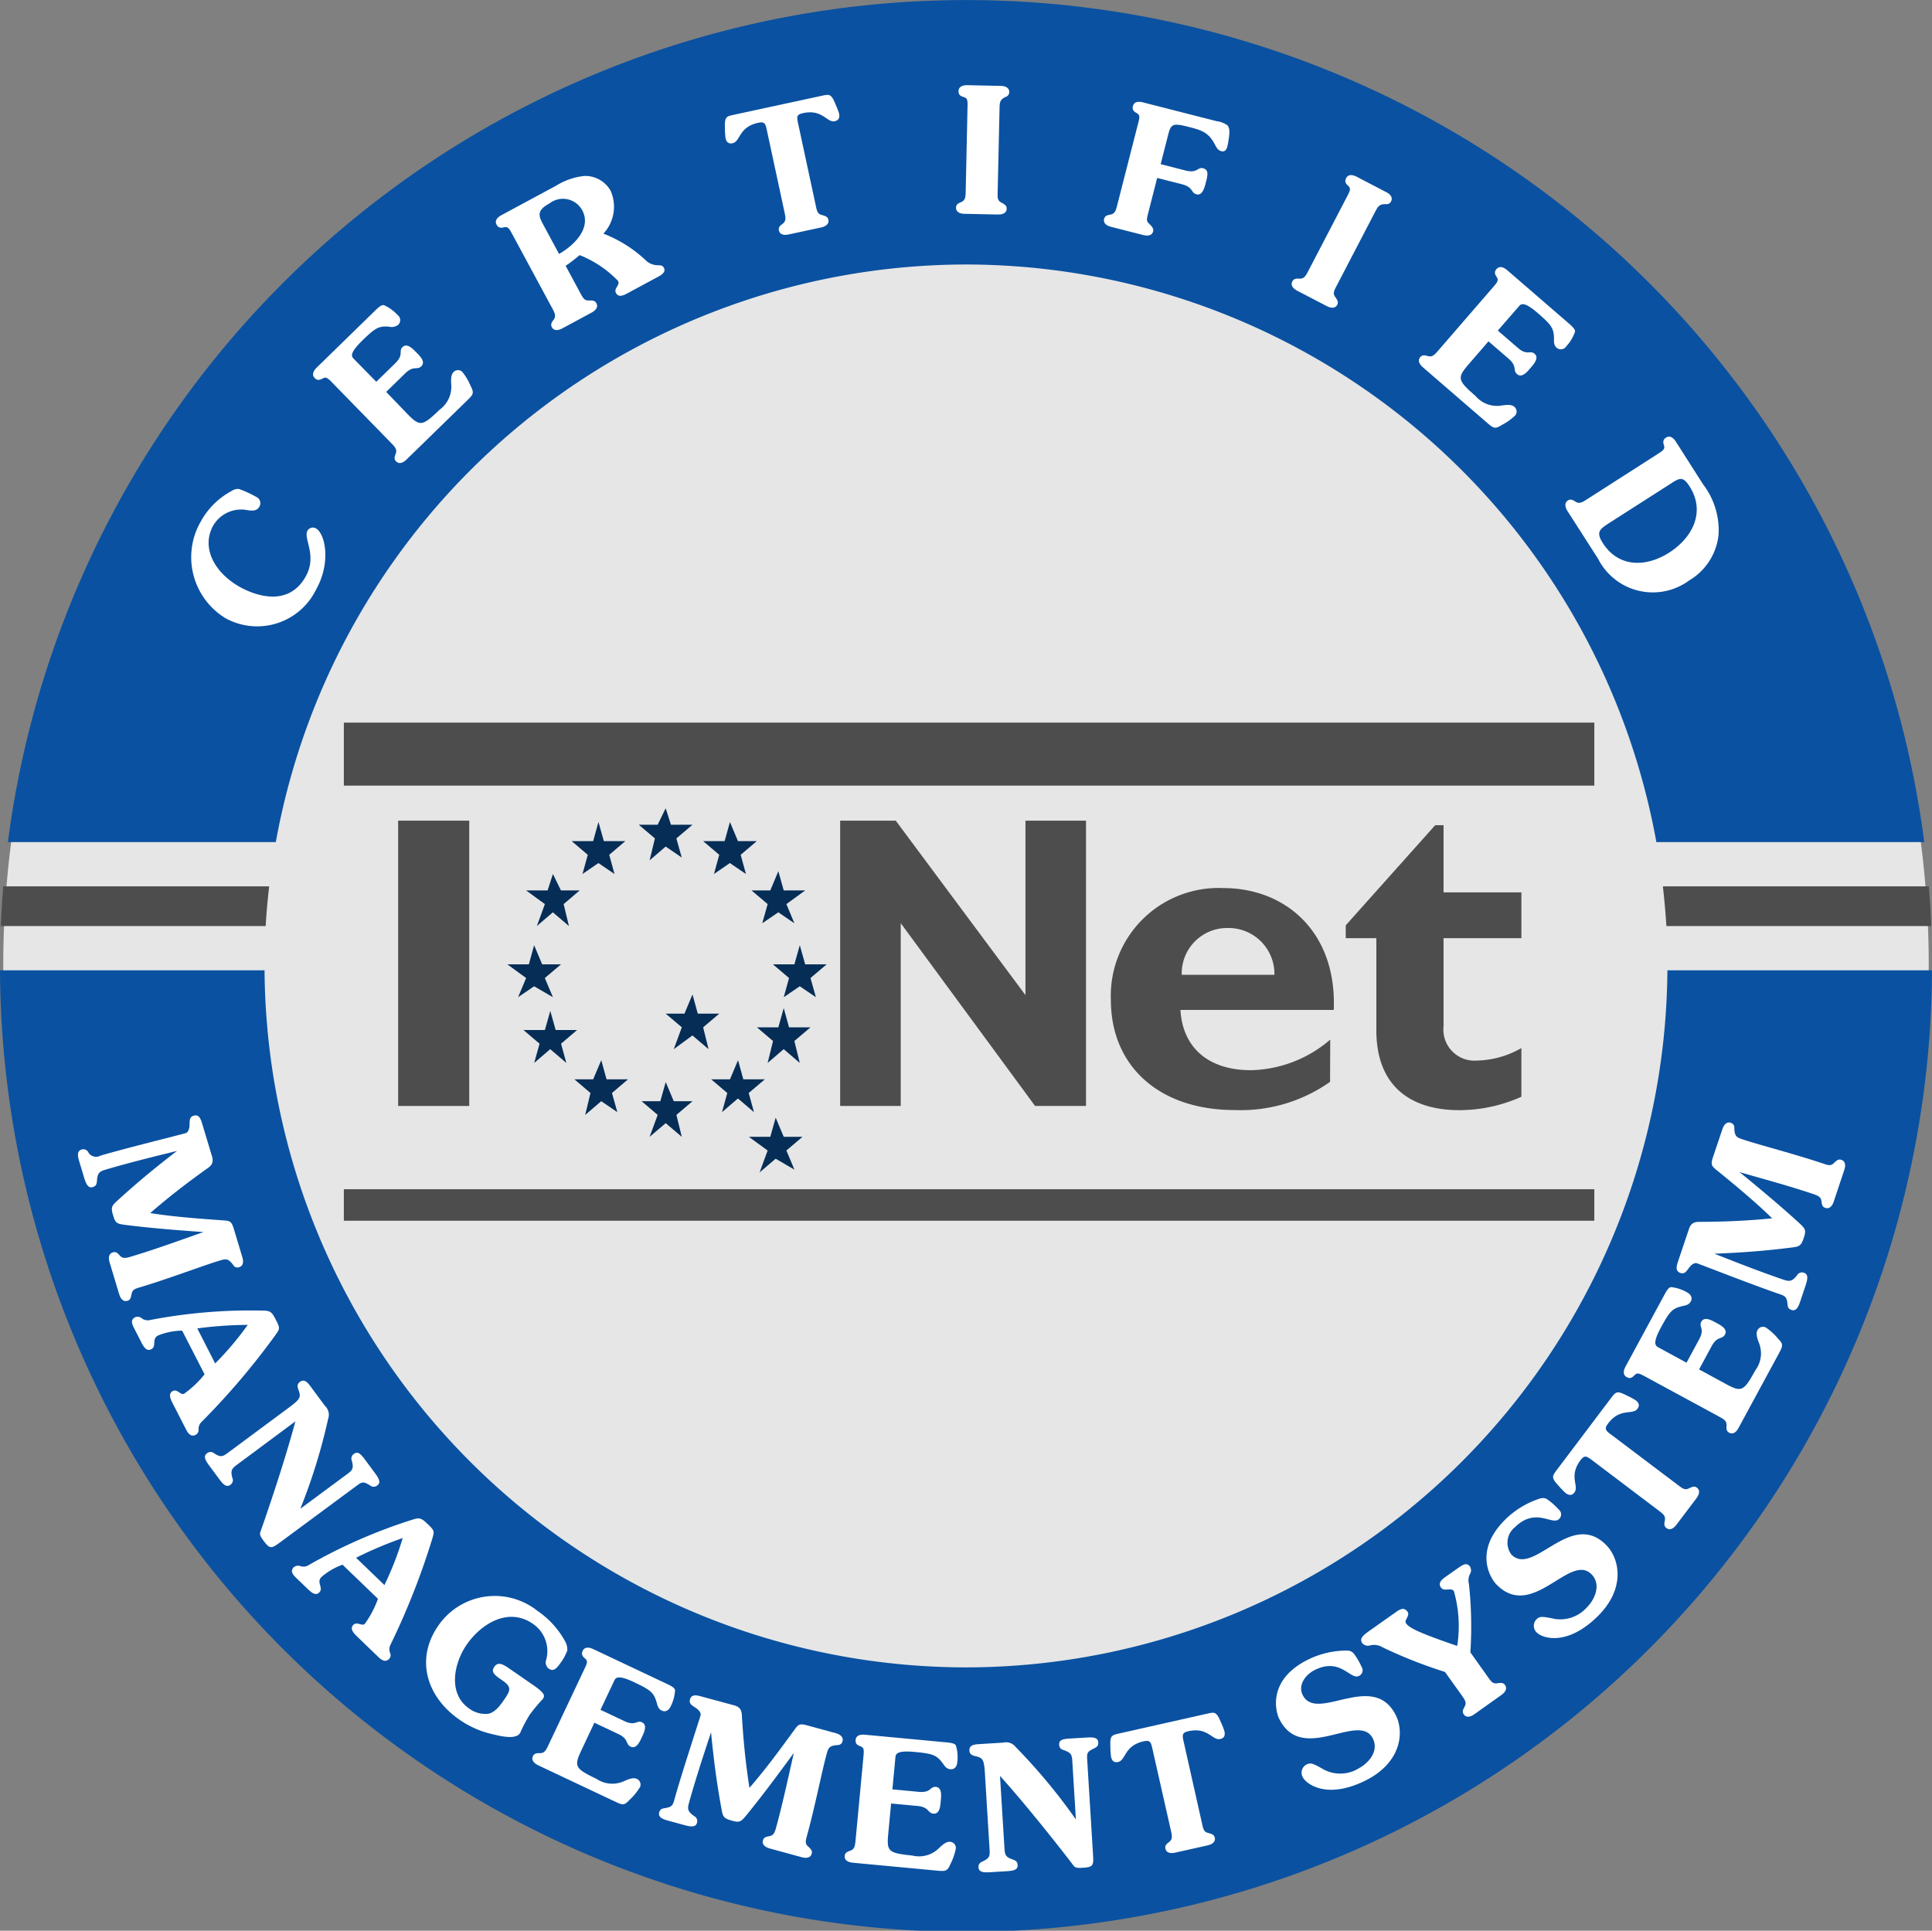 <svg xmlns="http://www.w3.org/2000/svg" xmlns:xlink="http://www.w3.org/1999/xlink" width="109.623" height="109.565" viewBox="0 0 109.623 109.565"><rect x="0" y="0" width="109.623" height="109.565" fill="#808080" stroke="none"/><defs><clipPath id="a"><rect width="109.623" height="109.565" fill="none"/></clipPath></defs><g transform="translate(0 0)" clip-path="url(#a)"><path d="M109.441,54.786A54.626,54.626,0,1,1,54.815.159a54.627,54.627,0,0,1,54.627,54.627" transform="translate(-0.004 -0.003)" fill="#e6e6e6" fill-rule="evenodd"/><path d="M54.819,15.009A39.862,39.862,0,0,1,93.992,47.788h15.2a54.821,54.821,0,0,0-108.735,0h15.2a39.86,39.86,0,0,1,39.17-32.779" transform="translate(-0.008 0)" fill="#0a51a1"/><path d="M15.27,51.255H.183Q.092,52.377.047,53.511H15.075c.043-.759.111-1.509.2-2.256" transform="translate(-0.001 -0.958)" fill="#4d4d4d"/><path d="M54.81,95.669a39.848,39.848,0,0,1-39.8-39.557H0a54.814,54.814,0,0,0,52.184,54.5h5.253a54.814,54.814,0,0,0,52.186-54.5H94.61a39.848,39.848,0,0,1-39.8,39.557" transform="translate(0 -1.049)" fill="#0a51a1"/><path d="M96.15,51.255c.084.747.152,1.5.2,2.256h15.028q-.047-1.133-.136-2.256Z" transform="translate(-1.797 -0.958)" fill="#4d4d4d"/><path d="M31.032,53.493l.454-1.243-1.065-.776h1.22l.3-.932.457.932h1.062l-.91.776.3,1.243-.912-.777Z" transform="translate(-0.569 -0.945)" fill="#052d56" fill-rule="evenodd"/><path d="M29.945,57.61l.457-1.087-1.064-.776h1.217l.3-1.087.457,1.087h1.067l-.917.776.459,1.087-1.067-.62Z" transform="translate(-0.548 -1.022)" fill="#052d56" fill-rule="evenodd"/><path d="M30.876,61.411l.305-1.091-.914-.777h1.217l.306-1.084.305,1.084h1.217l-.912.777.3,1.091-.915-.781Z" transform="translate(-0.566 -1.093)" fill="#052d56" fill-rule="evenodd"/><path d="M33.825,64.414l.3-1.243-.911-.777h1.065l.458-1.085.3,1.085h1.219l-.912.777.306,1.087-.914-.622Z" transform="translate(-0.621 -1.146)" fill="#052d56" fill-rule="evenodd"/><path d="M37.553,65.681l.458-1.244-.915-.778H38.16l.307-1.084.455,1.084h1.065l-.914.778.306,1.244-.913-.776Z" transform="translate(-0.693 -1.169)" fill="#052d56" fill-rule="evenodd"/><path d="M41.736,64.258l.3-1.087-.914-.777h1.067l.457-1.085.3,1.085h1.22l-.915.777.3,1.087-.912-.778Z" transform="translate(-0.769 -1.146)" fill="#052d56" fill-rule="evenodd"/><path d="M44.375,61.408l.305-1.243-.914-.777h1.215l.307-1.09.3,1.09h1.218l-.915.777.307,1.243-.913-.781Z" transform="translate(-0.818 -1.09)" fill="#052d56" fill-rule="evenodd"/><path d="M45.306,57.61l.3-1.087-.912-.776h1.215l.307-1.087.305,1.087h1.217l-.915.776.306,1.087-.914-.62Z" transform="translate(-0.835 -1.022)" fill="#052d56" fill-rule="evenodd"/><path d="M44.062,53.336l.307-1.089-.916-.776h1.066l.456-1.088.307,1.088H46.5l-1.068.776.455,1.089-.913-.623Z" transform="translate(-0.812 -0.942)" fill="#052d56" fill-rule="evenodd"/><path d="M41.271,50.485l.3-1.089-.915-.777h1.221l.3-1.084.456,1.084h1.068l-.915.777.3,1.089-.914-.621Z" transform="translate(-0.76 -0.888)" fill="#052d56" fill-rule="evenodd"/><path d="M37.55,49.695l.3-1.243-.915-.776h1.07l.456-.934.3.934h1.221l-.914.776.306,1.085-.913-.623Z" transform="translate(-0.69 -0.874)" fill="#052d56" fill-rule="evenodd"/><path d="M33.669,50.485l.3-1.089-.915-.777h1.221l.3-1.084.305,1.084h1.22l-.914.777.3,1.089-.914-.621Z" transform="translate(-0.618 -0.888)" fill="#052d56" fill-rule="evenodd"/><path d="M38.949,60.612l.457-1.239-.914-.776h1.064l.456-1.09.3,1.09h1.219l-.915.776.307,1.239-.915-.777Z" transform="translate(-0.719 -1.075)" fill="#052d56" fill-rule="evenodd"/><path d="M43.909,67.739l.457-1.242L43.3,65.719h1.216l.305-1.087.458,1.087h1.063l-.913.777.455,1.085-1.064-.619Z" transform="translate(-0.809 -1.208)" fill="#052d56" fill-rule="evenodd"/><rect width="4.034" height="16.191" transform="translate(22.591 46.57)" fill="#4d4d4d"/><path d="M62.529,63.647H59.638L52.016,53.273V63.647H48.579V47.457h3.154l7.36,9.9v-9.9h3.437Z" transform="translate(-0.908 -0.887)" fill="#4d4d4d"/><path d="M73.512,56.278a2.606,2.606,0,0,0-2.629-2.656,2.575,2.575,0,0,0-2.63,2.656Zm3.157,6.074a8.788,8.788,0,0,1-5.418,1.6c-4.261,0-7.02-2.473-7.02-6.258a6.118,6.118,0,0,1,6.388-6.338c3.525,0,6.443,2.5,6.259,6.916h-8.7c.132,2.156,1.6,3.419,4,3.419a7.118,7.118,0,0,0,4.5-1.736Z" transform="translate(-1.2 -0.96)" fill="#4d4d4d"/><path d="M87.779,54.132H83.362v5a1.763,1.763,0,0,0,1.865,1.946,5.3,5.3,0,0,0,2.551-.71v2.761a8.619,8.619,0,0,1-3.524.762c-2.524,0-4.706-1.156-4.706-4.548V54.132H77.813V53.4l5.075-5.68h.474v3.813h4.417Z" transform="translate(-1.454 -0.892)" fill="#4d4d4d"/><rect width="70.953" height="3.575" transform="translate(19.51 41.007)" fill="#4d4d4d"/><rect width="70.953" height="1.787" transform="translate(19.51 67.486)" fill="#4d4d4d"/><path d="M13.779,28.281a6.408,6.408,0,0,1,1,.463.381.381,0,0,1,.131.556c-.133.234-.414.223-.683.174a1.833,1.833,0,0,0-1.917.871c-.7,1.239.047,2.661,1.477,3.475.736.418,2.723,1.259,3.756-.56.69-1.214-.143-2.168.112-2.619a.353.353,0,0,1,.476-.131c.537.305.874,1.952,0,3.494A3.719,3.719,0,0,1,13,35.608a4.054,4.054,0,0,1-1.382-5.519A4.3,4.3,0,0,1,13.331,28.4a.664.664,0,0,1,.448-.123" transform="translate(-0.207 -0.528)" fill="#fff"/><path d="M23.452,23.818c.716.735.852.7,1.829-.238a1.6,1.6,0,0,0,.664-1.345c-.011-.238-.056-.613.13-.794a.351.351,0,0,1,.486-.016,3.168,3.168,0,0,1,.477.8c.2.391.171.475-.151.788l-3.488,3.4c-.156.153-.4.291-.586.1-.127-.129-.089-.247-.037-.394.109-.26.012-.389-.233-.638l-3.327-3.41c-.272-.279-.369-.378-.574-.26-.221.117-.326.094-.451-.034-.188-.192-.044-.431.113-.584l3.331-3.25c.215-.208.35-.313.477-.3a2.284,2.284,0,0,1,.782.559.365.365,0,0,1,.042.557.605.605,0,0,1-.537.106c-.563-.034-.755.055-1.5.786s-.624.9-.486,1.044l1.275,1.3,1.076-1.05c.507-.495.171-.682.413-.919s.556.071.729.248c.189.193.621.564.336.843-.242.236-.429-.069-.914.4l-1.077,1.052Z" transform="translate(-0.338 -0.33)" fill="#fff"/><path d="M32.257,14.6c.815-.462,1.868-1.447,1.316-2.475a1.242,1.242,0,0,0-1.854-.394c-.728.393-.634.693-.375,1.176Zm1.214,2.232c.146.272.223.412.459.409s.361,0,.446.157c.129.236-.076.425-.269.529l-1.667.9c-.193.1-.463.17-.59-.067-.085-.158-.017-.263.072-.391.178-.219.119-.369-.047-.677L29.614,13.5c-.184-.343-.25-.465-.48-.409s-.34,0-.424-.157c-.128-.236.076-.426.269-.53l3.115-1.678a3.743,3.743,0,0,1,1.584-.549,1.645,1.645,0,0,1,1.51.85,2.241,2.241,0,0,1-.415,2.422,7.392,7.392,0,0,1,2.373,1.483.975.975,0,0,0,.709.308c.152.01.267-.008.352.15.128.236-.152.41-.32.5l-1.718.926c-.211.114-.523.293-.683,0-.141-.264.249-.441.117-.687a6.171,6.171,0,0,0-2.179-1.462,8.691,8.691,0,0,1-.794.608Z" transform="translate(-0.536 -0.19)" fill="#fff"/><path d="M44.3,7.515c-.086-.4-.123-.524-.5-.443-1.111.239-1,1.063-1.452,1.159-.235.051-.353-.077-.4-.3a5.01,5.01,0,0,1-.032-.574c-.022-.627.076-.649.513-.742L47.41,5.539c.439-.094.537-.116.773.465a4.312,4.312,0,0,1,.208.537c.048.224-.008.389-.242.44-.447.1-.69-.7-1.8-.458-.38.082-.362.211-.276.61l1,4.647c.065.3.1.457.327.52s.347.1.385.274c.057.263-.192.388-.405.435l-1.852.4c-.214.046-.493.034-.55-.229-.036-.176.057-.257.18-.354.23-.162.216-.322.142-.663Z" transform="translate(-0.783 -0.103)" fill="#fff"/><path d="M55.93,6.193c.01-.389.012-.528-.216-.593s-.3-.166-.292-.345c.007-.269.277-.333.5-.329l1.893.041c.219,0,.488.08.481.35a.28.28,0,0,1-.205.275c-.313.152-.336.291-.343.64L57.641,11c-.008.308-.012.468.2.582s.314.177.311.356c-.007.269-.278.332-.5.328l-1.892-.041c-.219,0-.487-.08-.481-.349,0-.18.116-.236.255-.3.262-.1.286-.264.293-.611Z" transform="translate(-1.033 -0.092)" fill="#fff"/><path d="M66.34,12.213c-.079.309-.111.435.038.576s.289.28.244.453c-.067.26-.344.261-.557.207l-1.835-.468c-.212-.054-.454-.188-.389-.448.044-.175.165-.205.317-.238.279-.041.338-.191.423-.53l1.18-4.616c.1-.376.131-.511-.078-.625s-.25-.23-.206-.4c.068-.261.345-.262.557-.208l4.19,1.07a1.344,1.344,0,0,1,.619.239c.192.214.073.718.035.987-.042.205-.08.555-.389.477-.193-.05-.275-.215-.358-.37-.357-.7-.767-.823-1.492-1.008-.927-.236-1.008-.165-1.173.483l-.416,1.632,1.409.359c.686.176.67-.209,1-.126s.257.405.169.754c-.1.4-.217.808-.547.724s-.164-.4-.82-.57l-1.41-.359Z" transform="translate(-1.193 -0.11)" fill="#fff"/><path d="M77.821,11.358c.179-.345.244-.469.068-.628s-.191-.279-.108-.439c.125-.238.394-.177.59-.075l1.679.875c.2.1.4.287.277.525a.279.279,0,0,1-.305.156c-.348,0-.431.113-.592.423l-2.2,4.225c-.142.274-.216.416-.08.609s.2.3.122.457c-.125.237-.4.176-.591.075L75,16.687c-.194-.1-.4-.289-.276-.526.082-.16.208-.163.362-.16.282.023.373-.109.534-.418Z" transform="translate(-1.396 -0.189)" fill="#fff"/><path d="M84.864,20.963c-.671.777-.625.908.394,1.8a1.6,1.6,0,0,0,1.4.549c.238-.031.607-.108.8.062a.35.35,0,0,1,.056.483,3.178,3.178,0,0,1-.759.544c-.372.232-.459.209-.8-.083l-3.688-3.187c-.165-.143-.323-.372-.147-.576.117-.135.239-.109.391-.071.267.087.388-.021.614-.285l3.115-3.6c.255-.294.345-.4.213-.595s-.122-.316,0-.452c.175-.2.424-.08.592.063l3.521,3.043c.225.2.341.323.336.449a2.255,2.255,0,0,1-.492.827.366.366,0,0,1-.551.09c-.165-.143-.15-.328-.151-.527-.013-.563-.118-.747-.91-1.432-.776-.671-.951-.546-1.081-.394L86.52,19.048l1.139.983c.535.462.692.112.949.334s-.023.559-.185.749-.51.666-.812.405c-.256-.222.032-.434-.481-.876l-1.139-.984Z" transform="translate(-1.533 -0.289)" fill="#fff"/><path d="M93.039,30.126c-.587.378-.808.531-.4,1.169.9,1.4,2.464,1.368,3.764.535,1.326-.85,2.078-2.316,1.153-3.759-.381-.6-.575-.472-1.1-.132Zm5.286-2.169a4.3,4.3,0,0,1,.881,2.833,3.42,3.42,0,0,1-1.661,2.615,3.48,3.48,0,0,1-5.178-1.226l-1.738-2.71c-.117-.184-.2-.449.022-.594.151-.1.261-.037.4.042.232.16.376.09.67-.1l4.011-2.571c.327-.21.445-.285.371-.51s-.026-.338.125-.435c.227-.145.43.044.55.229Z" transform="translate(-1.691 -0.472)" fill="#fff"/><path d="M12.114,66.826c.138.458-.143.595-.392.773-1.173.842-2.14,1.6-3.115,2.445,1.289.206,2.674.31,4.13.413.362.026.479.032.608.463l.491,1.631c.063.21.075.489-.184.565a.269.269,0,0,1-.325-.111c-.285-.393-.425-.371-.758-.271-1,.3-2.868,1.019-4.52,1.515-.3.089-.448.135-.494.367s-.07.355-.241.406c-.258.078-.4-.16-.466-.37l-.545-1.812c-.063-.21-.075-.489.184-.566.172-.052.261.036.368.15.18.216.338.189.672.088,1.46-.439,2.769-.926,4.1-1.39-1.5-.11-2.884-.214-4.377-.4-.5-.068-.605-.077-.735-.506s-.135-.551.184-.836c1.076-.99,2.159-1.888,3.428-2.862-1.454.353-2.907.718-4.1,1.076-.335.1-.42.231-.442.643-.018.183-.062.28-.243.334-.287.085-.4-.254-.506-.607l-.249-.831c-.078-.257-.171-.6.116-.69a.31.31,0,0,1,.386.143.512.512,0,0,0,.695.2c1.288-.387,4.582-1.2,4.83-1.276.162-.049.23-.277.228-.526,0-.2,0-.394.224-.463.315-.1.414.2.489.447Z" transform="translate(-0.084 -1.205)" fill="#fff"/><path d="M12.352,78.788A17.484,17.484,0,0,0,14.2,76.6a22.256,22.256,0,0,0-2.863.2Zm-1.874-1.862a3.791,3.791,0,0,0-1.361.273c-.391.2-.065.616-.394.784-.274.141-.434-.146-.579-.431l-.373-.726c-.136-.266-.251-.51.042-.661a.381.381,0,0,1,.361.05.551.551,0,0,0,.421.121,30.206,30.206,0,0,1,6.52-.546c.4.01.473.115.7.559s.2.479-.032.812a41.568,41.568,0,0,1-4.227,4.969.567.567,0,0,0-.147.412.3.3,0,0,1-.172.3c-.256.132-.423-.085-.532-.3l-.769-1.5c-.105-.2-.269-.545.006-.686s.444.254.648.149a5.789,5.789,0,0,0,1.161-1.1Z" transform="translate(-0.143 -1.416)" fill="#fff"/><path d="M16.669,81.327c.592-.44.623-.563.51-.9-.066-.187-.138-.369.053-.512.265-.2.456.046.611.254l.814,1.1a.689.689,0,0,1,.184.733,32.727,32.727,0,0,1-1.579,5.109l2.7-2c.3-.22.315-.346.227-.715a.313.313,0,0,1,.116-.4c.24-.179.42.048.652.361l.518.7c.2.271.4.55.155.727a.312.312,0,0,1-.412,0c-.354-.208-.421-.233-.749.012L16.121,89.01c-.5.369-.586.4-.943-.082-.136-.183-.249-.335-.181-.51.289-.8,1.348-3.883,1.985-6.269L13.63,84.64c-.3.221-.316.359-.226.714a.313.313,0,0,1-.116.4c-.239.178-.444-.079-.652-.359l-.518-.7c-.2-.272-.4-.551-.156-.729a.314.314,0,0,1,.413,0c.32.2.437.222.749-.01Z" transform="translate(-0.221 -1.492)" fill="#fff"/><path d="M22.127,91.589a17.557,17.557,0,0,0,1.037-2.668,22.381,22.381,0,0,0-2.645,1.119Zm-2.376-1.155a3.773,3.773,0,0,0-1.2.7c-.3.317.138.605-.117.87-.215.223-.458,0-.688-.22l-.589-.568c-.215-.207-.4-.4-.174-.638a.382.382,0,0,1,.358-.07.556.556,0,0,0,.438-.023,30.19,30.19,0,0,1,5.993-2.624c.378-.121.485-.044.844.3s.345.388.233.778a41.683,41.683,0,0,1-2.393,6.069.573.573,0,0,0-.006.437.3.3,0,0,1-.064.34c-.2.208-.429.058-.6-.11l-1.212-1.169c-.166-.159-.431-.429-.216-.652s.5.1.66-.068a5.786,5.786,0,0,0,.743-1.417Z" transform="translate(-0.315 -1.641)" fill="#fff"/><path d="M30.664,97.313c.715.491.727.631.6.82a10.032,10.032,0,0,0-.743.891,7.779,7.779,0,0,0-.551,1.05c-.186.27-.649.292-1.513.074a5.319,5.319,0,0,1-1.911-.825c-1.841-1.263-2.555-3.4-1.225-5.335a3.89,3.89,0,0,1,5.642-.845,4.994,4.994,0,0,1,1.55,1.7.984.984,0,0,1,.136.541,2.818,2.818,0,0,1-.429.768c-.276.4-.452.379-.626.261a.44.44,0,0,1-.142-.5,1.874,1.874,0,0,0-.77-2.05c-1.389-.952-2.93.01-3.753,1.209-.721,1.053-1.067,2.773.158,3.613a1.542,1.542,0,0,0,1.079.292c.394-.08.69-.494.909-.814.366-.535.427-.711-.14-1.1-.411-.281-.635-.447-.427-.752.2-.288.456-.17.833.088Z" transform="translate(-0.46 -1.725)" fill="#fff"/><path d="M33.566,101.1c-.439.928-.36,1.042.861,1.631a1.6,1.6,0,0,0,1.493.153c.222-.094.556-.267.791-.156a.353.353,0,0,1,.184.451,3.206,3.206,0,0,1-.585.726c-.3.323-.386.325-.791.133l-4.407-2.081c-.2-.1-.411-.273-.3-.515.078-.162.2-.17.358-.174.282.013.367-.124.516-.44l2.035-4.307c.167-.351.226-.477.044-.629s-.2-.273-.126-.434c.115-.244.388-.192.586-.1l4.208,1.988c.271.128.415.219.446.341a2.312,2.312,0,0,1-.251.928c-.1.208-.274.346-.508.235-.2-.093-.234-.276-.287-.465-.163-.541-.314-.689-1.261-1.136-.927-.439-1.062-.271-1.146-.09l-.779,1.65,1.36.642c.64.3.7-.078,1,.068s.128.546.022.77c-.116.243-.313.778-.673.608-.306-.145-.085-.427-.7-.716L34.3,99.54Z" transform="translate(-0.575 -1.781)" fill="#fff"/><path d="M42.369,98.606c.461.127.428.438.447.743.091,1.441.221,2.665.42,3.939.859-.984,1.681-2.1,2.543-3.282.213-.293.281-.388.713-.269l1.644.449c.211.059.452.2.382.456a.27.27,0,0,1-.267.216c-.484.033-.54.163-.632.5-.277,1.01-.658,2.972-1.115,4.634-.081.3-.124.452.05.613s.262.247.215.421c-.072.259-.349.256-.56.2l-1.826-.5c-.211-.059-.453-.2-.382-.455.047-.174.17-.2.322-.234.279-.037.34-.184.433-.522.4-1.47.685-2.839,1-4.21-.89,1.212-1.712,2.33-2.663,3.5-.323.387-.388.472-.819.353s-.54-.179-.61-.6c-.268-1.438-.454-2.833-.607-4.424-.471,1.421-.933,2.844-1.262,4.045-.094.337-.028.478.309.715a.314.314,0,0,1,.154.384c-.079.288-.429.2-.783.105l-.837-.229c-.259-.071-.6-.175-.524-.464.05-.182.146-.229.328-.251.378-.061.443-.147.536-.484.354-1.3,1.413-4.521,1.482-4.771.044-.163-.112-.341-.326-.471-.167-.108-.336-.206-.273-.437.086-.317.388-.244.638-.177Z" transform="translate(-0.712 -1.832)" fill="#fff"/><path d="M51.313,105.932c-.1,1.023.017,1.1,1.365,1.24a1.6,1.6,0,0,0,1.455-.365c.176-.163.433-.441.69-.416a.354.354,0,0,1,.328.362,3.274,3.274,0,0,1-.3.882c-.169.4-.252.437-.7.4l-4.853-.456c-.218-.021-.48-.115-.455-.383.018-.18.132-.229.278-.285.269-.085.3-.241.336-.589l.446-4.743c.035-.388.049-.527-.175-.608s-.282-.186-.265-.365c.025-.268.3-.312.518-.291l4.634.435c.3.029.464.065.535.171a2.292,2.292,0,0,1,.08.959c-.023.229-.14.417-.4.394-.219-.022-.313-.181-.429-.341-.339-.451-.53-.54-1.572-.638-1.022-.1-1.09.108-1.11.307l-.171,1.815,1.5.141c.7.066.629-.313.968-.281s.306.469.283.717c-.025.268-.027.838-.425.8-.339-.031-.226-.371-.9-.435l-1.5-.14Z" transform="translate(-0.913 -1.875)" fill="#fff"/><path d="M56.93,102.469c-.044-.736-.131-.83-.476-.919-.192-.048-.385-.085-.4-.325-.02-.329.288-.356.547-.373l1.363-.084a.69.69,0,0,1,.713.246,32.776,32.776,0,0,1,3.418,4.114l-.206-3.352c-.022-.369-.117-.451-.475-.58-.173-.059-.256-.124-.269-.313-.018-.3.27-.326.658-.35l.866-.052c.338-.022.677-.032.695.266.012.189-.063.263-.229.344-.368.182-.425.225-.4.634l.332,5.4c.037.616.015.708-.583.744-.23.015-.418.026-.527-.127-.511-.678-2.516-3.251-4.168-5.086l.257,4.168c.022.367.128.461.474.579.174.061.258.126.27.314.017.3-.31.329-.658.349l-.866.053c-.338.021-.678.032-.695-.267-.012-.188.064-.263.229-.342.339-.16.424-.246.4-.634Z" transform="translate(-1.048 -1.878)" fill="#fff"/><path d="M66.592,101.107c-.09-.4-.129-.524-.508-.439-1.107.249-.994,1.072-1.443,1.172-.233.052-.353-.074-.4-.3a4.751,4.751,0,0,1-.037-.574c-.028-.627.07-.649.507-.747L69.686,99.1c.437-.1.534-.12.777.459a4.39,4.39,0,0,1,.212.534c.049.224,0,.391-.238.442-.447.1-.7-.691-1.8-.443-.38.086-.361.215-.271.613l1.041,4.638c.067.3.1.458.33.519s.348.1.389.27c.059.263-.189.39-.4.438l-1.847.414c-.215.048-.493.039-.551-.223-.04-.176.054-.258.176-.357.228-.163.213-.323.136-.663Z" transform="translate(-1.2 -1.851)" fill="#fff"/><path d="M78.415,102.164c.615-.305,1.216-1,.863-1.717-.777-1.572-4.017,1.5-5.317-1.127-.213-.43-.663-2.219,1.64-3.359a4.979,4.979,0,0,1,2.2-.512.512.512,0,0,1,.37.14,3.824,3.824,0,0,1,.46.773.356.356,0,0,1-.149.529c-.483.239-1.038-1.066-2.5-.341-.509.253-.975.839-.688,1.42.8,1.607,4.009-1.429,5.291,1.162.477.965.3,2.689-1.741,3.7-2.2,1.086-3.356.182-3.547-.2a.524.524,0,0,1,.2-.709c.241-.12.34-.1,1.024.293a2.012,2.012,0,0,0,1.9-.049" transform="translate(-1.379 -1.784)" fill="#fff"/><path d="M83.46,96.569a27.2,27.2,0,0,1-3.531-1.393.929.929,0,0,0-.716-.115.416.416,0,0,1-.449-.133c-.184-.26.086-.464.428-.707l1.5-1.06c.212-.151.448-.283.639-.014.173.243-.216.471-.078.665.179.253.67.515,2.9,1.28a7.213,7.213,0,0,0-.187-3.106c-.173-.242-.546.057-.736-.211-.179-.251.049-.449.235-.582l.708-.5c.293-.207.526-.36.71-.1a.432.432,0,0,1,.026.362.787.787,0,0,0-.091.613,22.619,22.619,0,0,1,.083,3.889l1,1.406c.18.251.271.382.505.35s.358-.047.461.1c.156.22-.023.433-.2.559l-1.545,1.1c-.178.127-.439.225-.594.006-.1-.146-.049-.258.025-.4.147-.238.073-.381-.13-.665Z" transform="translate(-1.471 -1.69)" fill="#fff"/><path d="M91.622,92.859c.492-.48.848-1.329.29-1.9-1.225-1.254-3.357,2.666-5.4.57-.336-.342-1.317-1.9.523-3.7a4.962,4.962,0,0,1,1.938-1.168.505.505,0,0,1,.394.019,3.9,3.9,0,0,1,.676.593.357.357,0,0,1,.022.55c-.385.376-1.317-.691-2.487.45a1.124,1.124,0,0,0-.216,1.561c1.254,1.285,3.372-2.595,5.39-.528.753.771,1.113,2.466-.513,4.054-1.755,1.713-3.136,1.21-3.436.9a.521.521,0,0,1-.032-.733c.191-.188.29-.2,1.064-.037a2.011,2.011,0,0,0,1.79-.634" transform="translate(-1.606 -1.619)" fill="#fff"/><path d="M92.026,84.377c-.327-.246-.436-.316-.67-.006-.685.907-.066,1.46-.343,1.827-.142.19-.316.172-.5.033a4.589,4.589,0,0,1-.4-.413c-.427-.459-.367-.54-.1-.9l3.073-4.073c.271-.357.332-.438.891-.152a4.815,4.815,0,0,1,.507.271c.183.138.248.3.1.491-.276.365-.979-.078-1.662.83-.236.31-.137.4.189.642l3.793,2.863c.247.186.374.283.588.183s.328-.152.47-.045c.215.163.108.419-.023.595l-1.141,1.51c-.132.176-.349.348-.565.185-.142-.107-.125-.231-.1-.385.069-.272-.046-.385-.324-.595Z" transform="translate(-1.678 -1.505)" fill="#fff"/><path d="M99.676,79.925c.9.49,1.022.417,1.676-.769a1.6,1.6,0,0,0,.236-1.482c-.082-.226-.236-.57-.112-.8a.352.352,0,0,1,.46-.159,3.138,3.138,0,0,1,.693.626c.306.313.3.4.09.8L100.4,82.424c-.1.193-.293.4-.531.268-.157-.085-.158-.211-.152-.366.026-.28-.1-.374-.41-.54l-4.188-2.271c-.341-.185-.464-.251-.626-.079s-.283.187-.441.1c-.237-.128-.169-.4-.066-.591L96.2,74.855c.143-.263.241-.4.367-.425a2.27,2.27,0,0,1,.914.3c.2.11.33.291.206.52-.106.192-.289.218-.483.26-.548.134-.7.276-1.2,1.2-.489.9-.329,1.045-.154,1.14l1.6.87.716-1.324c.338-.622-.038-.7.123-1s.551-.1.77.021c.237.129.761.356.57.707-.161.3-.43.061-.753.656L98.161,79.1Z" transform="translate(-1.755 -1.391)" fill="#fff"/><path d="M97.644,70.955c.152-.453.461-.4.766-.405,1.444-.011,2.673-.072,3.956-.2-.935-.913-2-1.8-3.134-2.722-.28-.23-.371-.3-.231-.728l.543-1.615c.07-.208.222-.442.475-.355a.271.271,0,0,1,.2.278c.006.485.131.548.462.658.993.333,2.93.824,4.565,1.372.292.1.444.148.614-.015s.263-.249.433-.192c.255.085.236.364.166.571l-.6,1.8c-.069.208-.222.44-.477.355-.17-.057-.191-.181-.213-.335-.022-.28-.167-.349-.5-.46-1.445-.485-2.8-.843-4.149-1.233,1.162.956,2.231,1.84,3.343,2.854.368.344.449.414.308.839s-.21.529-.635.576c-1.45.187-2.853.3-4.451.359,1.392.55,2.788,1.091,3.969,1.488.331.111.476.054.731-.271a.314.314,0,0,1,.392-.132c.284.1.179.439.062.788l-.276.822c-.086.254-.208.592-.492.5-.18-.06-.221-.158-.234-.341-.039-.382-.122-.451-.451-.562-1.277-.426-4.437-1.663-4.681-1.746-.162-.054-.348.093-.49.3-.118.16-.225.323-.451.248-.312-.105-.223-.4-.141-.647Z" transform="translate(-1.812 -1.213)" fill="#fff"/></g></svg>